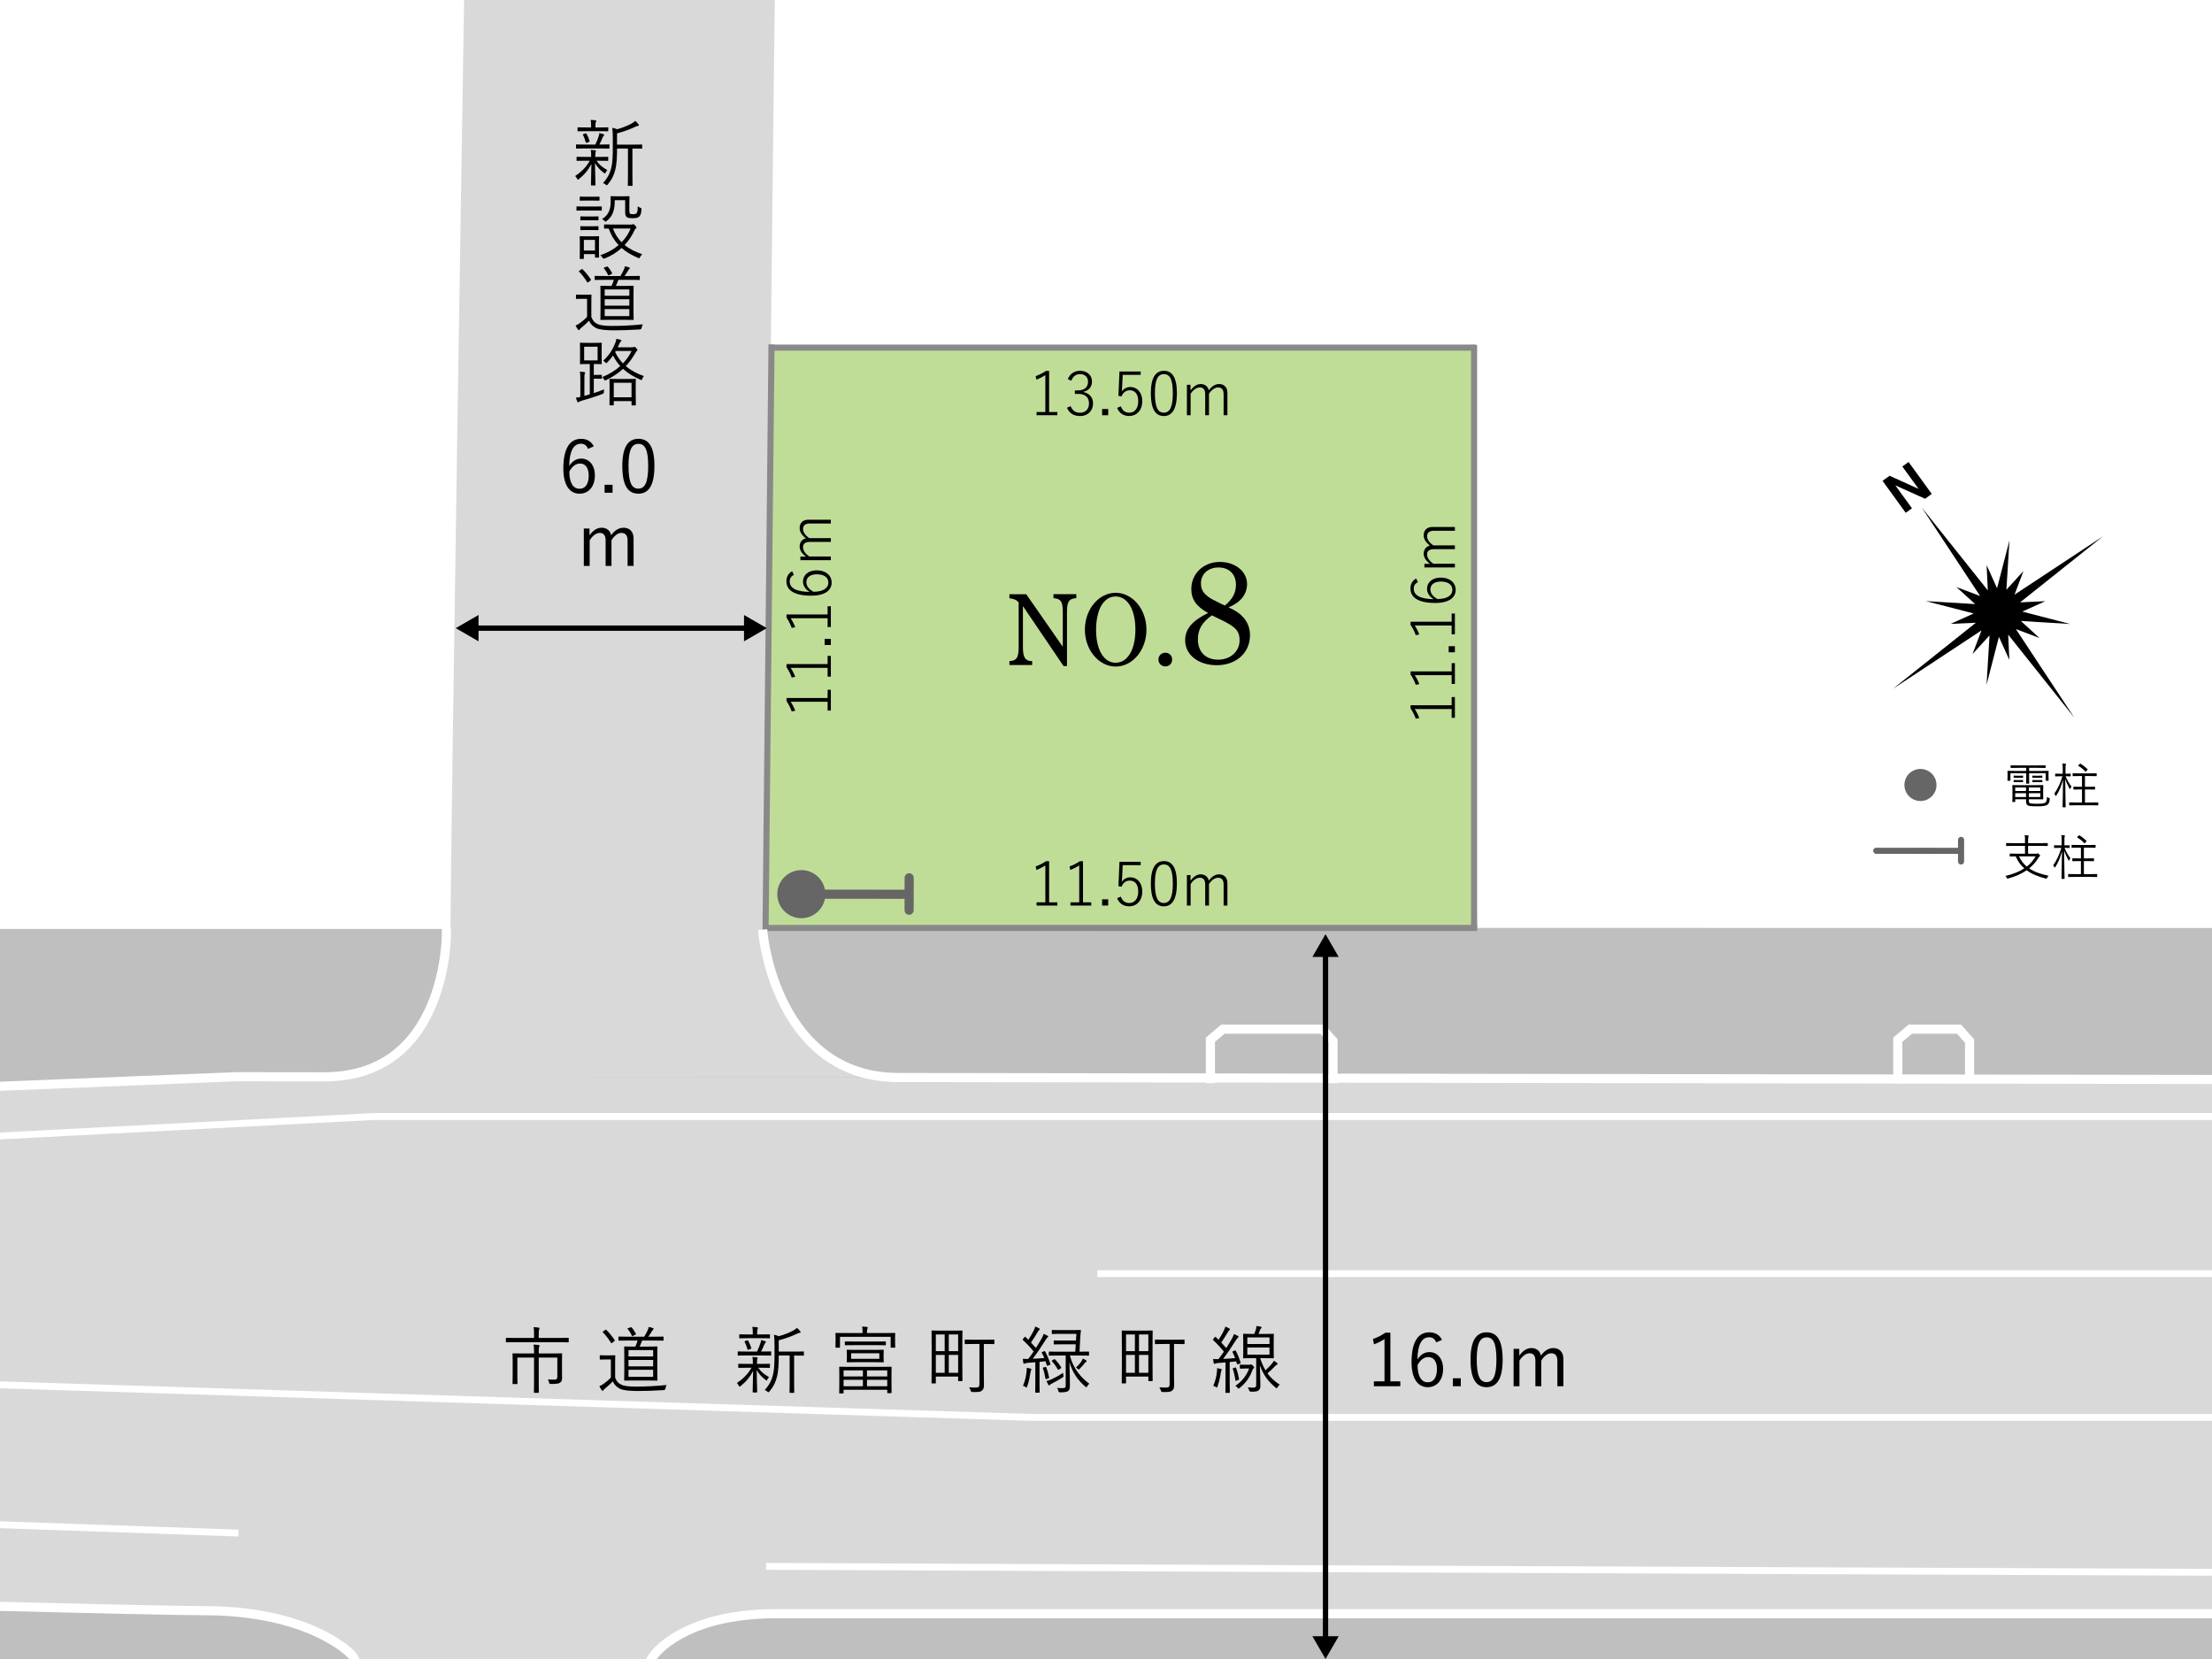 <?xml version="1.0" encoding="UTF-8"?><svg id="_レイヤー_1" xmlns="http://www.w3.org/2000/svg" viewBox="0 0 1280 960"><defs><style>.cls-1,.cls-2{stroke:#666;}.cls-1,.cls-2,.cls-3,.cls-4,.cls-5,.cls-6{fill:none;stroke-miterlimit:10;}.cls-1,.cls-2,.cls-5{stroke-linecap:round;}.cls-1,.cls-6{stroke-width:5.29px;}.cls-2,.cls-4{stroke-width:3.53px;}.cls-7{fill:#d9d9d9;}.cls-3{stroke-width:3.97px;}.cls-3,.cls-6{stroke:#fff;}.cls-8{fill:#c0dd98;}.cls-9{fill:#fff;}.cls-10{fill:#666;}.cls-4{stroke:#898989;}.cls-4,.cls-6{stroke-linecap:square;}.cls-5{stroke:#000;stroke-width:3.06px;}.cls-11{fill:#bfbfbf;}</style></defs><rect class="cls-9" width="1280" height="960"/><polygon class="cls-8" points="852.87 202.06 447.12 200.31 444.16 537.27 854.61 537.13 852.87 202.06"/><polygon points="1170.24 353.9 1183.57 347.88 1168.96 348.56 1216.98 310.3 1165.73 344.11 1170.9 330.43 1161.04 341.24 1162.79 312.7 1155.62 340.37 1149.59 327.04 1150.27 341.65 1112.01 293.64 1145.82 344.88 1132.13 339.72 1142.94 349.57 1114.41 347.83 1142.08 355 1128.75 361.02 1143.36 360.35 1095.35 398.61 1146.6 364.8 1141.43 378.48 1151.28 367.67 1149.54 396.21 1156.71 368.54 1162.73 381.86 1162.06 367.25 1200.32 415.27 1166.51 364.02 1180.19 369.19 1169.38 359.34 1197.92 361.08 1170.24 353.9"/><polygon points="1096.81 280.94 1096.86 280.91 1113.97 288.61 1117.83 285.8 1104.42 267.33 1100.81 269.95 1110.15 282.81 1110.1 282.85 1093.43 275.31 1089.36 278.26 1102.77 296.73 1106.38 294.12 1096.81 280.94"/><path d="M1178.26,493.99c.37,0,.56-.06.71-.11.08-.03.2-.06.28-.06.2,0,.34.11.76.54.37.37.54.62.54.79,0,.14-.11.25-.28.37-.2.14-.34.25-.59.68-1.52,2.51-3.33,4.57-5.48,6.29,3.05,2.09,6.83,3.36,11.23,4.26-.34.31-.62.71-.85,1.24-.23.51-.25.51-.79.4-4.46-1.16-8.1-2.63-11.04-4.8-2.96,2.06-6.52,3.61-10.76,4.77-.54.14-.51.11-.76-.4-.2-.4-.48-.79-.76-1.07,4.43-1.07,8.02-2.48,10.9-4.4-2.06-1.81-3.7-4.06-4.97-6.94-2.26.03-3.11.06-3.22.06-.2,0-.23-.03-.23-.23v-1.24c0-.17.03-.2.23-.2.14,0,1.1.06,3.92.06h4.69v-4.52h-6.94c-2.71,0-3.61.06-3.75.06-.2,0-.23-.03-.23-.23v-1.24c0-.2.03-.23.23-.23.14,0,1.04.06,3.75.06h6.94v-1.21c0-1.78.03-2.43-.23-3.42.68.03,1.41.08,1.98.17.23.03.4.14.4.28,0,.17-.11.37-.17.56-.08.28-.2.73-.2,2.29v1.33h7.42c2.71,0,3.61-.06,3.75-.06.2,0,.23.03.23.23v1.24c0,.2-.03.23-.23.23-.14,0-1.04-.06-3.75-.06h-7.42v4.52h4.69ZM1168.29,495.55c1.16,2.46,2.68,4.38,4.52,5.93,2.09-1.64,3.75-3.58,5.14-5.93h-9.65Z"/><path d="M1194.65,490.63c1.1,2.62,2.2,4.4,3.44,6.01-.23.28-.56.71-.73,1.13-.08.23-.17.34-.23.34s-.14-.11-.25-.34c-.82-1.61-1.72-3.39-2.43-5.53.03,8.72.25,15.72.25,16.12,0,.2-.03.23-.23.23h-1.33c-.2,0-.23-.03-.23-.23,0-.4.2-7.31.25-15.67-.93,3.44-2.14,6.49-3.9,9.15-.11.17-.2.25-.25.25s-.11-.08-.2-.25c-.2-.48-.48-.85-.73-1.07,2.03-2.85,3.56-6.21,4.74-10.13h-1.33c-1.95,0-2.51.06-2.65.06-.2,0-.23-.03-.23-.23v-1.1c0-.23.03-.25.23-.25.14,0,.71.06,2.65.06h1.5v-2.63c0-1.64-.03-2.48-.2-3.33.71.03,1.13.06,1.78.14.2.03.31.14.31.25,0,.2-.06.34-.14.54-.11.31-.14.79-.14,2.37v2.65h.11c1.98,0,2.51-.06,2.68-.06.2,0,.23.03.23.25v1.1c0,.2-.03.23-.23.23-.17,0-.71-.06-2.68-.06h-.08ZM1213.57,507.26c0,.2,0,.23-.2.23-.14,0-1.1-.06-3.92-.06h-8.55c-2.79,0-3.75.06-3.92.06-.2,0-.23-.03-.23-.23v-1.27c0-.2.03-.23.23-.23.17,0,1.13.06,3.92.06h3.25v-7.54h-1.3c-2.48,0-3.3.06-3.44.06-.2,0-.23-.03-.23-.23v-1.21c0-.2.03-.23.23-.23.14,0,.96.06,3.44.06h1.3v-6.21h-1.58c-2.6,0-3.47.06-3.61.06-.2,0-.23-.03-.23-.23v-1.21c0-.2.03-.23.23-.23.14,0,1.02.06,3.61.06h6.18c2.62,0,3.5-.06,3.67-.06.2,0,.23.03.23.23v1.21c0,.2-.03.23-.23.23-.17,0-1.04-.06-3.67-.06h-2.88v6.21h2.17c2.48,0,3.27-.06,3.44-.06.2,0,.23.03.23.23v1.21c0,.2-.03.23-.23.23-.17,0-.96-.06-3.44-.06h-2.17v7.54h3.58c2.82,0,3.78-.06,3.92-.06.2,0,.2.03.2.23v1.27ZM1202.84,483.52c.23-.23.23-.28.45-.14,1.38.82,2.79,1.95,4.04,3.11.17.17.17.23-.11.51l-.71.79c-.23.25-.28.28-.42.11-1.19-1.33-2.63-2.4-4.07-3.27-.14-.08-.17-.11.11-.4l.71-.71Z"/><path d="M1185.4,448.68c0,2.4.06,2.74.06,2.88,0,.2-.03.23-.25.23h-1.21c-.2,0-.23-.03-.23-.23v-4.15h-9.6v3.02c0,1.92.06,2.65.06,2.79,0,.2-.03.23-.23.23h-1.33c-.2,0-.23-.03-.23-.23,0-.14.06-.9.06-2.79v-3.02h-9.15v4.15c0,.2-.03.23-.23.23h-1.24c-.2,0-.23-.03-.23-.23,0-.17.06-.48.06-2.88v-.93c0-.9-.06-1.3-.06-1.47,0-.2.03-.23.23-.23.14,0,1.1.06,3.84.06h6.78v-1.78h-4.8c-2.88,0-3.84.06-4.01.06-.2,0-.23-.03-.23-.23v-1.07c0-.2.03-.23.23-.23.17,0,1.13.06,4.01.06h11.8c2.85,0,3.81-.06,3.98-.06.2,0,.23.03.23.23v1.07c0,.2-.03.23-.23.23-.17,0-1.13-.06-3.98-.06h-5.33v1.78h7.2c2.74,0,3.7-.06,3.84-.06.23,0,.25.03.25.23,0,.17-.06.57-.06,1.3v1.1ZM1174.03,463.41c0,1.07.34,1.38,1.07,1.52.82.14,2.06.17,3.9.17,2.54,0,3.9-.2,4.63-.71.54-.39.79-1.02.88-3.25.31.23.73.45,1.19.62.48.17.48.2.42.71-.23,2.06-.73,2.79-1.52,3.3-.88.56-2.65.82-5.53.82-2.29,0-4.01-.08-5.05-.31-.9-.23-1.61-.85-1.61-2.43v-1.36h-6.27v1.36c0,.2-.03.23-.23.23h-1.24c-.17,0-.2-.03-.2-.23,0-.17.06-.76.06-2.6v-4.09c0-1.83-.06-2.48-.06-2.62,0-.23.03-.25.2-.25s1.44.06,4.23.06h9.06c2.85,0,4.01-.06,4.18-.06.2,0,.23.03.23.25,0,.14-.06.73-.06,2.48v2.82c0,1.67.06,2.32.06,2.48,0,.2-.03.23-.23.23-.17,0-1.33-.06-4.18-.06h-3.92v.9ZM1170.67,449.84c0,.2-.03.23-.23.23-.14,0-.48-.03-1.83-.03h-1.33c-1.36,0-1.67.03-1.83.03-.2,0-.23-.03-.23-.23v-.79c0-.2.03-.23.23-.23.17,0,.48.06,1.83.06h1.33c1.36,0,1.69-.06,1.83-.06.2,0,.23.03.23.23v.79ZM1170.67,452.38c0,.2-.03.23-.23.23-.14,0-.48-.06-1.83-.06h-1.33c-1.36,0-1.67.06-1.83.06-.2,0-.23-.03-.23-.23v-.79c0-.2.03-.23.23-.23.17,0,.48.06,1.83.06h1.33c1.36,0,1.69-.06,1.83-.06.2,0,.23.03.23.23v.79ZM1172.39,455.68h-6.27v2.06h6.27v-2.06ZM1172.39,458.98h-6.27v2.23h6.27v-2.23ZM1180.66,455.68h-6.63v2.06h6.63v-2.06ZM1180.66,458.98h-6.63v2.23h6.63v-2.23ZM1181.82,449.84c0,.2-.03.23-.23.23-.14,0-.48-.03-1.92-.03h-1.5c-1.41,0-1.75.03-1.89.03-.2,0-.23-.03-.23-.23v-.79c0-.2.03-.23.23-.23.14,0,.48.06,1.89.06h1.5c1.44,0,1.78-.06,1.92-.06.2,0,.23.03.23.23v.79ZM1181.82,452.38c0,.2-.03.23-.23.23-.14,0-.48-.06-1.92-.06h-1.5c-1.41,0-1.75.06-1.89.06-.2,0-.23-.03-.23-.23v-.79c0-.2.03-.23.23-.23.14,0,.48.06,1.89.06h1.5c1.44,0,1.78-.06,1.92-.06.2,0,.23.03.23.23v.79Z"/><path d="M1195.28,449.19c1.1,2.62,2.2,4.4,3.44,6.01-.23.28-.56.71-.73,1.13-.08.23-.17.34-.23.34s-.14-.11-.25-.34c-.82-1.61-1.72-3.39-2.43-5.53.03,8.72.25,15.72.25,16.12,0,.2-.03.23-.23.23h-1.33c-.2,0-.23-.03-.23-.23,0-.4.2-7.31.25-15.67-.93,3.44-2.14,6.49-3.9,9.15-.11.17-.2.25-.25.25s-.11-.08-.2-.25c-.2-.48-.48-.85-.73-1.07,2.03-2.85,3.56-6.21,4.74-10.13h-1.33c-1.95,0-2.51.06-2.65.06-.2,0-.23-.03-.23-.23v-1.1c0-.23.03-.25.23-.25.14,0,.71.06,2.65.06h1.5v-2.63c0-1.64-.03-2.48-.2-3.33.71.03,1.13.06,1.78.14.2.03.31.14.31.25,0,.2-.06.34-.14.54-.11.31-.14.79-.14,2.37v2.65h.11c1.98,0,2.51-.06,2.68-.06.2,0,.23.03.23.25v1.1c0,.2-.03.23-.23.23-.17,0-.71-.06-2.68-.06h-.08ZM1214.19,465.81c0,.2,0,.23-.2.23-.14,0-1.1-.06-3.92-.06h-8.55c-2.79,0-3.75.06-3.92.06-.2,0-.23-.03-.23-.23v-1.27c0-.2.03-.23.23-.23.17,0,1.13.06,3.92.06h3.25v-7.54h-1.3c-2.48,0-3.3.06-3.44.06-.2,0-.23-.03-.23-.23v-1.21c0-.2.03-.23.23-.23.14,0,.96.06,3.44.06h1.3v-6.21h-1.58c-2.6,0-3.47.06-3.61.06-.2,0-.23-.03-.23-.23v-1.21c0-.2.03-.23.23-.23.14,0,1.02.06,3.61.06h6.18c2.62,0,3.5-.06,3.67-.06.2,0,.23.03.23.23v1.21c0,.2-.03.23-.23.23-.17,0-1.04-.06-3.67-.06h-2.88v6.21h2.17c2.48,0,3.27-.06,3.44-.06.2,0,.23.03.23.23v1.21c0,.2-.03.23-.23.23-.17,0-.96-.06-3.44-.06h-2.17v7.54h3.58c2.82,0,3.78-.06,3.92-.06.2,0,.2.03.2.23v1.27ZM1203.46,442.07c.23-.23.23-.28.45-.14,1.38.82,2.79,1.95,4.04,3.11.17.17.17.23-.11.51l-.71.79c-.23.25-.28.28-.42.11-1.19-1.33-2.63-2.4-4.07-3.27-.14-.08-.17-.11.11-.4l.71-.71Z"/><path class="cls-10" d="M1111.29,444.96c-5.13,0-9.28,4.16-9.28,9.28,0,5.13,4.16,9.28,9.28,9.28,5.13,0,9.28-4.16,9.28-9.28,0-5.13-4.16-9.28-9.28-9.28Z"/><line class="cls-2" x1="1133.95" y1="492.36" x2="1085.72" y2="492.31"/><line class="cls-10" x1="1134.78" y1="498.51" x2="1134.8" y2="486"/><line class="cls-2" x1="1134.78" y1="498.51" x2="1134.8" y2="486"/><polyline class="cls-7" points="1285.4 538.21 1305.89 537.11 1305.87 963.67 -16.31 963.72 -16.31 537.58 197.28 537.58 581.07 537.58 716.17 536.97 1285.99 537.02"/><path class="cls-11" d="M448.85,933.79c-53.98,0-70.51,24.13-70.51,24.13l-2.87,5.75h930.4v-29.88s-797.78,0-857.02,0Z"/><path class="cls-11" d="M-16.31,963.31h220.55l-.57-5.47s-26.4-25.81-85.64-25.81-134.34-2.87-134.34-2.87v34.16Z"/><polygon class="cls-11" points="1305.89 537.11 1276.77 537.02 443 536.97 259.53 537.58 -16.31 537.58 -16.31 629.25 136.8 623.06 1305.87 624.45 1305.89 537.11"/><path class="cls-7" d="M448.53-15.65s-6.32,511.45-4.75,552.91c3.31,87.2,74.84,86.1,74.84,86.1H197.62s63.09-14.35,63.09-84.98c0-51.9,8.07-553.31,8.07-553.31l179.75-.72Z"/><polyline class="cls-4" points="853.03 536.99 443 536.97 446.43 201.13"/><line class="cls-4" x1="446.64" y1="201.16" x2="852.24" y2="201.16"/><line class="cls-4" x1="852.99" y1="201.36" x2="852.99" y2="534.93"/><path class="cls-6" d="M441.57,540.57s7.73,82.95,78.37,82.95c25.39,0,785.92,1.17,785.92,1.17"/><path class="cls-6" d="M-16.31,629.25l153.11-6.2s15.56.06,50.89.06c71.75,0,70.65-83.65,70.65-83.65"/><path class="cls-6" d="M-16.31,929.16c69.08,1.73,120.04,2.87,134.34,2.87,59.24,0,83.63,23.31,85.64,25.81,2.01,2.5,3.45,7.18,3.45,7.18"/><path class="cls-6" d="M1305.87,933.79c-281.41,0-813.61,0-857.02,0-53.98,0-70.5,24.13-70.5,24.13-2.98,4.02-2.44,4.32-2.87,5.66"/><polyline class="cls-6" points="1139.72 624.14 1139.72 602.4 1133.62 595.53 1105.42 595.53 1098.18 601.63 1098.18 624.14"/><polyline class="cls-6" points="771.36 624.14 771.36 602.4 765.26 595.53 707.66 595.53 700.41 601.63 700.41 624.14"/><path class="cls-3" d="M-37.12,659.28l20.8-1.08,232.59-12.11h1089.59"/><line class="cls-3" x1="137.94" y1="887.13" x2="-16.31" y2="881.73"/><path class="cls-3" d="M443.27,906.4s557.97,2.41,862.59,3.52"/><line class="cls-3" x1="634.98" y1="737" x2="1305.87" y2="737"/><polyline class="cls-3" points="1305.87 820.18 596.44 820.18 -16.31 800.84"/><path d="M329.1,776.43c0,.3-.04.34-.34.34-.25,0-1.57-.08-5.59-.08h-24.51c-4.02,0-5.38.08-5.59.08-.3,0-.34-.04-.34-.34v-1.95c0-.3.04-.34.34-.34.21,0,1.57.08,5.59.08h10.37v-1.91c0-2.16-.04-3.26-.3-4.32,1.02.04,2.03.08,2.96.25.3.04.51.17.51.3,0,.3-.13.51-.25.8-.13.42-.21,1.06-.21,2.96v1.91h11.43c4.02,0,5.33-.08,5.59-.08.3,0,.34.04.34.34v1.95ZM318.9,783.2c4.32,0,5.84-.08,6.05-.08.3,0,.34.04.34.34,0,.25-.08,1.57-.08,4.78v5.54c0,1.27.04,2.54.04,3.6,0,1.23-.21,1.95-.93,2.54-.68.63-1.69.93-5.54.93-.8,0-.85-.04-1.02-.76-.17-.72-.42-1.4-.76-1.86,1.35.08,2.67.13,3.68.13,1.31,0,1.82-.38,1.82-1.78v-11h-10.75v13.76c0,4.23.08,6.05.08,6.26,0,.3-.04.34-.34.34h-2.2c-.3,0-.34-.04-.34-.34,0-.21.08-2.03.08-6.26v-13.76h-9.65v9.91c0,3.64.08,4.87.08,5.08,0,.3-.04.34-.34.34h-2.24c-.25,0-.3-.04-.3-.34,0-.21.08-1.27.08-5.04v-7.58c0-3.13-.08-4.23-.08-4.49,0-.3.04-.34.3-.34s1.74.08,6.05.08h6.1v-.8c0-2.16-.04-3.26-.25-4.32,1.02.04,1.95.08,2.92.25.3.04.51.17.51.34,0,.25-.13.51-.25.8-.17.38-.21,1.02-.21,2.88v.85h7.15Z"/><path d="M355.94,797.13c.8,2.12,1.78,3.3,3.68,4.19,1.48.72,4.4,1.06,8.42,1.06,5.42,0,11.51-.3,17.78-.93-.42.55-.68,1.31-.76,2.03q-.17.89-1.02.93c-5.5.34-10.71.51-14.98.51-4.66,0-8.51-.38-10.41-1.35-1.91-.93-3.17-2.41-4.06-4.23-1.35,1.48-2.92,2.84-4.53,4.19-.47.42-.68.63-.85.89s-.34.38-.51.38-.3-.08-.51-.34c-.47-.63-.97-1.52-1.35-2.33.97-.38,1.82-.89,2.67-1.52,1.31-.97,2.79-2.16,3.98-3.47v-10.46h-3.13c-2.2,0-2.75.08-2.92.08-.34,0-.38-.04-.38-.34v-1.86c0-.3.04-.34.38-.34.17,0,.72.08,2.92.08h2.29c2.2,0,2.84-.08,3.05-.08.3,0,.34.04.34.34,0,.21-.08,1.31-.08,3.94v8.63ZM350.14,769.66c.42-.3.46-.34.72-.08,1.74,1.69,3.34,3.64,4.83,5.93.17.25.13.3-.3.63l-1.06.85c-.51.38-.59.38-.8.04-1.31-2.16-3.05-4.49-4.66-6.05-.25-.21-.21-.3.25-.59l1.02-.72ZM384,775.41c0,.34-.04.38-.34.38-.25,0-1.69-.08-5.93-.08h-6.14c-.47,1.19-.93,2.41-1.44,3.51h4.61c3.81,0,5.12-.08,5.33-.08.3,0,.34.04.34.34,0,.21-.08,1.4-.08,4.7v9.74c0,3.3.08,4.44.08,4.66,0,.3-.04.34-.34.34-.21,0-1.52-.08-5.33-.08h-7.92c-3.77,0-5.12.08-5.33.08-.3,0-.34-.04-.34-.34,0-.21.08-1.35.08-4.66v-9.74c0-3.3-.08-4.49-.08-4.7,0-.3.04-.34.34-.34.21,0,1.57.08,5.33.08h.8c.55-1.14.97-2.29,1.31-3.51h-4.7c-4.4,0-5.84.08-6.05.08-.3,0-.34-.04-.34-.38v-1.61c0-.34.04-.38.34-.38.21,0,1.65.08,6.05.08h8.51c.8-1.27,1.44-2.41,2.03-3.77.25-.55.47-1.1.59-1.86.85.17,1.65.34,2.41.64.25.08.42.25.42.46,0,.25-.17.38-.38.55-.21.17-.42.51-.63.85-.47.8-1.23,2.03-2.03,3.13h2.54c4.23,0,5.67-.08,5.93-.08.3,0,.34.04.34.38v1.61ZM364.74,768.09c.38-.13.51-.17.72.04.85.89,1.82,2.33,2.5,3.64.17.3.04.38-.3.55l-1.27.64c-.55.25-.59.3-.76-.04-.55-1.27-1.35-2.58-2.37-3.81-.21-.25-.17-.42.34-.59l1.14-.42ZM377.95,781.25h-14.26v3.68h14.26v-3.68ZM377.95,786.93h-14.26v3.72h14.26v-3.72ZM377.95,792.64h-14.26v4.06h14.26v-4.06Z"/><path d="M445.52,791.2c0,.3-.04.34-.34.34-.21,0-1.4-.08-5.12-.08h-1.31c1.69,2.46,3.43,3.77,6.26,5.42-.34.34-.72.8-1.02,1.48-.17.34-.25.51-.38.51s-.3-.13-.59-.38c-2.07-1.52-3.68-3.22-5.16-5.67.08,6.81.3,10.84.3,12.61,0,.3-.04.34-.38.34h-1.9c-.3,0-.34-.04-.34-.34,0-1.74.13-5.54.25-12.11-1.74,3.39-3.89,6.05-7.2,8.72-.3.21-.47.34-.64.34s-.25-.17-.42-.51c-.3-.63-.76-1.23-1.14-1.57,3.72-2.5,6.39-5.16,8.47-8.85h-2.16c-3.72,0-4.95.08-5.16.08-.3,0-.34-.04-.34-.34v-1.69c0-.3.04-.34.34-.34.21,0,1.44.08,5.16.08h2.96v-.08c0-1.99-.04-3-.25-3.98.89.04,1.86.13,2.58.21.25.04.42.17.42.34,0,.25-.08.42-.17.59-.13.3-.21.8-.21,2.84v.08h2.03c3.72,0,4.91-.08,5.12-.08.3,0,.34.04.34.34v1.69ZM446.24,784.09c0,.3-.04.34-.34.34-.25,0-1.48-.08-5.25-.08h-8.17c-3.81,0-5.04.08-5.25.08-.3,0-.34-.04-.34-.34v-1.74c0-.3.04-.34.34-.34.21,0,1.44.08,5.25.08h5.59c.93-1.86,1.48-3.39,1.95-4.83.21-.63.34-1.14.38-1.82.93.21,1.61.38,2.29.59.38.13.51.3.51.51s-.13.34-.3.51c-.21.21-.42.47-.63.97-.55,1.4-1.1,2.58-1.86,4.06h.25c3.68,0,4.91-.08,5.25-.08.3,0,.34.04.34.34v1.74ZM445.56,774.1c0,.3-.04.34-.34.34-.21,0-1.4-.08-5.04-.08h-7.03c-3.64,0-4.83.08-5.04.08-.3,0-.34-.04-.34-.34v-1.65c0-.3.04-.34.34-.34.21,0,1.4.08,5.04.08h2.46v-1.31c0-1.06-.04-2.12-.3-3.05,1.1.04,1.91.08,2.75.21.34.04.55.17.55.34,0,.3-.13.51-.25.76-.21.38-.21.72-.21,1.74v1.31h2.03c3.64,0,4.83-.08,5.04-.08.3,0,.34.04.34.34v1.65ZM432.31,775.62c.34-.13.42-.08.59.17.8,1.35,1.4,2.79,1.82,4.19.08.3.04.42-.38.59l-1.06.42c-.55.17-.68.17-.76-.21-.42-1.52-.89-2.88-1.61-4.23-.17-.3-.13-.38.42-.59l.97-.34ZM465.2,784.13c0,.3-.04.34-.34.34-.21,0-1.4-.08-5.12-.08h-.21v14.94c0,4.57.08,6.09.08,6.31,0,.34-.04.34-.34.34h-2.07c-.3,0-.34,0-.34-.34,0-.21.08-1.74.08-6.31v-14.94h-6.31c0,4.49-.13,8.8-1.06,12.4-.72,2.75-1.65,5.16-4.32,8.38-.25.34-.42.47-.59.47s-.3-.08-.55-.34c-.42-.42-.97-.72-1.61-.97,2.71-2.84,4.06-5.76,4.83-8.89.68-2.84.85-6.56.85-11.89v-5.21c0-2.33-.08-4.15-.3-5.97,1.02.21,1.74.42,2.75.85,3.47-.93,6.31-2.16,8.42-3.3.85-.47,1.52-.97,2.12-1.52.68.55,1.35,1.27,1.86,1.9.17.21.25.38.25.59,0,.17-.21.34-.55.38-.47.04-.93.21-1.57.51-2.84,1.4-6.48,2.75-10.54,3.81v6.52h9.1c3.72,0,4.91-.08,5.12-.08.3,0,.34.04.34.34v1.78Z"/><path d="M517.95,775.16c0,3.6.08,4.15.08,4.36,0,.3-.04.34-.34.34h-1.95c-.3,0-.34-.04-.34-.34v-5.97h-29.33v5.97c0,.3-.04.34-.34.34h-1.95c-.3,0-.34-.04-.34-.34,0-.21.08-.76.08-4.36v-1.35c0-1.31-.08-1.91-.08-2.12,0-.34.04-.38.34-.38.25,0,1.74.08,5.84.08h9.52v-.13c0-1.48-.04-2.62-.3-3.64.93.04,2.07.13,2.75.21.34.04.55.17.55.38,0,.3-.13.47-.25.76-.17.38-.21,1.02-.21,2.29v.13h10.16c4.15,0,5.59-.08,5.84-.08.3,0,.34.04.34.38,0,.21-.08.8-.08,1.91v1.57ZM515.87,798.82c0,5.88.04,6.81.04,7.03,0,.25-.04.3-.34.3h-1.82c-.3,0-.34-.04-.34-.3v-1.65h-25.27v1.78c0,.3-.04.34-.34.34h-1.86c-.3,0-.34-.04-.34-.34,0-.21.08-1.19.08-7.07v-3.17c0-3.22-.08-4.28-.08-4.53,0-.3.04-.34.34-.34.21,0,1.74.08,6.01.08h17.61c4.28,0,5.8-.08,6.01-.08.3,0,.34.04.34.34,0,.25-.04,1.27-.04,3.94v3.68ZM499.32,792.98h-11.17v3.51h11.17v-3.51ZM499.32,798.44h-11.17v3.72h11.17v-3.72ZM512.61,778.12c0,.3-.04.34-.38.34-.21,0-1.57-.08-5.67-.08h-11.64c-4.11,0-5.46.08-5.67.08-.34,0-.38-.04-.38-.34v-1.57c0-.25.04-.3.38-.3.21,0,1.57.04,5.67.04h11.64c4.11,0,5.46-.04,5.67-.04.34,0,.38.04.38.3v1.57ZM511.3,785.53c0,1.74.08,2.24.08,2.46,0,.3-.04.34-.38.34-.21,0-1.57-.08-5.54-.08h-9.61c-3.98,0-5.33.08-5.54.08-.3,0-.34-.04-.34-.34,0-.25.08-.72.08-2.46v-1.69c0-1.74-.08-2.2-.08-2.46,0-.3.04-.34.34-.34.21,0,1.57.08,5.54.08h9.61c3.98,0,5.33-.08,5.54-.08.34,0,.38.04.38.34,0,.25-.08.72-.08,2.46v1.69ZM508.85,783.07h-16.34v3.22h16.34v-3.22ZM513.42,792.98h-11.73v3.51h11.73v-3.51ZM513.42,798.44h-11.73v3.72h11.73v-3.72Z"/><path d="M541.53,796.58v3.6c0,.3-.04.34-.34.34h-1.82c-.3,0-.34-.04-.34-.34,0-.25.08-1.99.08-12.7v-7.58c0-7.53-.08-9.44-.08-9.65,0-.3.04-.34.34-.34.25,0,1.44.08,5.08.08h7.07c3.64,0,4.83-.08,5.08-.08.3,0,.34.04.34.34,0,.21-.08,2.12-.08,9.65v6.86c0,10.2.08,11.85.08,12.11,0,.3-.04.34-.34.34h-1.82c-.3,0-.34-.04-.34-.34v-2.29h-12.91ZM541.53,781.85h5.12v-9.65h-5.12v9.65ZM541.53,794.38h5.12v-10.33h-5.12v10.33ZM549.02,772.2v9.65h5.42v-9.65h-5.42ZM549.02,794.38h5.42v-10.33h-5.42v10.33ZM569.3,795.56c0,2.2.08,4.19.08,5.76,0,1.86-.3,2.62-1.18,3.39-.76.64-1.74.89-5.5.8q-.8,0-1.02-.85c-.21-.72-.51-1.4-.89-1.9,1.1.13,2.2.17,3.73.17,1.74,0,2.24-.34,2.24-2.07v-23.15h-2.79c-3.85,0-5.12.08-5.38.08-.3,0-.34-.04-.34-.34v-1.95c0-.3.04-.34.34-.34.25,0,1.52.08,5.38.08h5.71c3.85,0,5.12-.08,5.38-.08.3,0,.34.04.34.34v1.95c0,.3-.04.34-.34.34-.25,0-1.48-.08-5.16-.08h-.59v17.86Z"/><path d="M604.1,781.93c.42-.17.51-.17.68.13,1.31,2.37,2.24,4.7,3.05,7.24.08.3.04.42-.46.59l-.89.3c-.55.17-.63.17-.76-.21l-.72-2.29-3.47.38v11.34c0,4.61.08,5.97.08,6.18,0,.3-.04.3-.34.3h-1.9c-.3,0-.34,0-.34-.3,0-.25.08-1.57.08-6.18v-11.13c-1.52.13-3.01.25-4.4.34-.93.08-1.4.25-1.61.38-.17.08-.3.17-.51.17s-.34-.21-.42-.55c-.13-.63-.21-1.35-.34-2.33.97.08,1.69.13,2.75.08h.42c1.1-1.44,2.16-2.84,3.13-4.32-1.95-2.41-3.98-4.57-6.18-6.6-.25-.25-.21-.34.13-.76l.68-.85c.34-.38.42-.42.63-.21l1.69,1.65c1.14-1.78,2.37-3.85,3.17-5.46.47-.93.63-1.52.76-2.2.8.3,1.61.63,2.24,1.02.3.17.42.34.42.51,0,.25-.13.38-.34.51-.3.17-.42.38-.72.89-1.48,2.54-2.54,4.23-4.02,6.31.97,1.02,1.86,2.07,2.84,3.17,1.14-1.74,2.2-3.56,3.26-5.38.59-1.06.93-1.82,1.23-2.79.72.3,1.52.63,2.2,1.06.3.17.42.3.42.47,0,.25-.13.38-.38.55-.42.3-.76.85-1.44,1.95-2.37,3.77-4.74,7.28-7.11,10.37,2.16-.08,4.32-.21,6.69-.42-.42-1.06-.89-2.03-1.44-3-.13-.3-.08-.38.42-.59l.8-.3ZM596.65,792.89c-.13.21-.3.8-.42,1.61-.34,2.24-.8,4.91-1.82,7.75-.17.42-.25.64-.42.64-.13,0-.34-.13-.63-.34-.38-.25-.97-.55-1.4-.63,1.23-2.84,1.78-5.59,2.03-7.87.13-1.06.17-1.74.13-2.58.89.17,1.74.34,2.16.47.38.13.55.25.55.42,0,.21-.04.34-.17.55ZM604.77,791.03c.47-.13.51-.08.63.21.8,1.86,1.27,3.94,1.69,5.84.04.3,0,.34-.51.55l-.89.3c-.51.17-.63.13-.72-.25-.38-2.24-.85-4.27-1.48-5.88-.13-.3-.08-.34.42-.51l.85-.25ZM614.85,797.09c-1.99,1.31-3.68,2.24-5.93,3.39-.76.38-1.14.63-1.31.8-.17.17-.34.38-.55.38-.17,0-.3-.08-.47-.38-.34-.59-.63-1.23-1.02-2.12.97-.25,1.86-.55,3.09-1.1,2.29-1.06,4.44-2.24,6.52-3.68,0,.42,0,.8.17,1.48.17.72.17.76-.51,1.23ZM619.12,784.39c1.95,7.79,6.65,13,11.22,16.3-.46.34-.89.93-1.23,1.52-.21.38-.34.55-.51.55s-.34-.17-.68-.47c-3.64-3.17-7.03-7.24-9.1-14.05.21,5.46.3,10.84.3,13.84,0,1.65-.34,2.33-1.14,2.92-.59.42-1.78.68-4.44.68-.85,0-.89-.04-1.14-.93-.17-.59-.42-1.19-.76-1.65,1.06.13,1.95.17,3.01.17,1.74,0,2.03-.34,2.03-1.65v-17.23h-3.68c-4.15,0-5.5.08-5.76.08-.3,0-.34-.04-.34-.34v-1.69c0-.3.04-.34.34-.34.25,0,1.61.08,5.76.08h9.23l.25-4.28h-7.79c-3.34,0-4.4.08-4.61.08-.3,0-.34-.04-.34-.34v-1.65c0-.3.04-.34.34-.34.21,0,1.27.08,4.61.08h7.92l.25-3.89h-9.1c-3.47,0-4.61.08-4.83.13-.25.04-.3-.04-.3-.34v-1.69c0-.3.04-.34.3-.34.21,0,1.35.08,4.83.08h6.39c3.51,0,4.7-.08,4.95-.08.3,0,.38.08.38.38-.21,1.61-.34,3.17-.42,4.74l-.38,7.45c3.64,0,4.95-.08,5.16-.08.3,0,.34.04.34.34v1.69c0,.3-.04.34-.34.34-.21,0-1.57-.08-5.71-.08h-5ZM609.81,786.63c.38-.25.46-.21.68,0,1.31,1.31,2.58,2.88,3.56,4.61.17.25.13.34-.25.59l-.97.63c-.21.13-.38.21-.47.21-.13,0-.21-.08-.3-.25-.93-1.78-2.07-3.34-3.34-4.66-.21-.21-.21-.3.25-.59l.85-.55ZM628.35,788.15c-.21.13-.47.38-.72.68-.63.85-1.4,1.78-2.84,3.22-.3.3-.46.42-.59.42-.17,0-.34-.13-.59-.38-.34-.34-.68-.55-1.06-.72,1.69-1.48,2.92-3.05,3.51-4.06.25-.42.38-.72.51-1.18.76.34,1.27.63,1.78.97.34.21.47.38.47.55,0,.21-.25.38-.47.51Z"/><path d="M651.6,796.58v3.6c0,.3-.04.34-.34.34h-1.82c-.3,0-.34-.04-.34-.34,0-.25.08-1.99.08-12.7v-7.58c0-7.53-.08-9.44-.08-9.65,0-.3.04-.34.34-.34.25,0,1.44.08,5.08.08h7.07c3.64,0,4.83-.08,5.08-.08.3,0,.34.04.34.34,0,.21-.08,2.12-.08,9.65v6.86c0,10.2.08,11.85.08,12.11,0,.3-.04.34-.34.34h-1.82c-.3,0-.34-.04-.34-.34v-2.29h-12.91ZM651.6,781.85h5.12v-9.65h-5.12v9.65ZM651.6,794.38h5.12v-10.33h-5.12v10.33ZM659.09,772.2v9.65h5.42v-9.65h-5.42ZM659.09,794.38h5.42v-10.33h-5.42v10.33ZM679.36,795.56c0,2.2.08,4.19.08,5.76,0,1.86-.3,2.62-1.18,3.39-.76.64-1.74.89-5.5.8q-.8,0-1.02-.85c-.21-.72-.51-1.4-.89-1.9,1.1.13,2.2.17,3.73.17,1.74,0,2.24-.34,2.24-2.07v-23.15h-2.79c-3.85,0-5.12.08-5.38.08-.3,0-.34-.04-.34-.34v-1.95c0-.3.04-.34.34-.34.25,0,1.52.08,5.38.08h5.71c3.85,0,5.12-.08,5.38-.08.3,0,.34.04.34.34v1.95c0,.3-.04.34-.34.34-.25,0-1.48-.08-5.16-.08h-.59v17.86Z"/><path d="M714.46,781.51c.38-.17.51-.13.63.13,1.31,2.46,2.07,4.49,2.79,6.86.08.25.04.42-.42.55l-.97.3c-.55.17-.63.13-.76-.25l-.38-1.35c-1.31.17-2.54.3-3.77.42v11.34c0,4.61.08,5.93.08,6.14,0,.3-.04.34-.34.34h-1.9c-.3,0-.34-.04-.34-.34,0-.21.08-1.52.08-6.14v-11.13c-1.48.13-2.92.25-4.32.34-.93.08-1.27.21-1.61.34-.21.08-.34.17-.51.17-.21,0-.38-.21-.42-.51-.13-.63-.21-1.31-.34-2.33.93.08,1.65.13,2.71.08h.42c1.1-1.44,2.16-2.88,3.13-4.32-1.95-2.41-3.98-4.61-6.18-6.65-.25-.25-.21-.34.13-.76l.68-.89c.3-.38.42-.38.64-.17.59.55,1.14,1.06,1.65,1.61,1.06-1.61,1.99-3.22,2.84-4.91.68-1.4.93-2.03,1.1-2.71.8.3,1.61.68,2.24,1.06.3.17.42.3.42.51s-.13.34-.34.47c-.3.21-.47.42-.72.89-1.48,2.46-2.58,4.23-3.98,6.26.97,1.02,1.9,2.07,2.88,3.22,1.14-1.74,2.16-3.51,3.22-5.33.59-1.06.97-1.86,1.23-2.79.8.34,1.65.72,2.29,1.06.25.13.38.3.38.51,0,.25-.13.38-.38.55-.42.34-.76.8-1.44,1.9-2.37,3.77-4.74,7.28-7.07,10.37,2.2-.08,4.44-.25,6.9-.47-.42-1.18-.89-2.29-1.52-3.47-.13-.25-.08-.34.42-.55l.85-.34ZM706.76,793.06c-.13.25-.25.85-.38,1.61-.34,2.33-.89,4.74-1.86,7.62-.13.47-.21.63-.38.63-.13,0-.3-.13-.63-.34-.34-.25-1.06-.55-1.44-.63,1.23-2.84,1.78-5.38,2.07-7.66.13-1.06.17-1.78.13-2.58.89.13,1.74.3,2.12.42s.59.25.59.42c0,.21-.08.3-.21.51ZM714.67,791.37c.42-.13.47-.13.59.17.76,1.82,1.31,4.27,1.74,6.48.04.3.04.34-.55.55l-.89.34c-.59.21-.64.21-.68-.17-.3-2.33-.85-4.7-1.52-6.56-.08-.3-.08-.38.46-.55l.85-.25ZM722.76,789.76c.42,0,.72-.08.8-.13.17-.08.25-.13.34-.13.25,0,.42.08,1.06.72.68.59.8.85.8,1.06,0,.25-.08.38-.34.55s-.47.42-.76,1.14c-1.23,3.51-3.3,6.9-7.32,10.2-.3.25-.47.38-.63.38s-.34-.21-.63-.59c-.34-.42-.76-.76-1.23-1.02,4.23-2.79,6.73-6.56,7.96-10.03h-2.16c-1.78,0-2.67.08-2.88.08-.3,0-.34-.04-.34-.34v-1.65c0-.3.04-.34.34-.34.21,0,1.02.08,3.09.08h1.9ZM729.19,785.91c.89,2.62,1.86,4.95,3.09,7.03,1.52-1.35,2.79-2.71,3.77-3.89.42-.55.8-1.06,1.1-1.65.68.38,1.27.8,1.74,1.23.25.21.42.34.42.59s-.21.38-.46.51c-.47.25-.85.55-1.61,1.4-1.02,1.1-2.24,2.24-3.81,3.56,1.78,2.46,4.02,4.57,7.11,6.56-.51.38-.89.89-1.23,1.48-.25.42-.38.59-.55.59s-.34-.13-.59-.34c-4.28-3.6-6.9-6.94-9.14-12.87.13,4.66.3,7.79.3,11.81,0,1.23-.25,2.16-1.31,2.84-.76.42-1.57.59-4.19.55q-.8,0-1.02-.85c-.17-.63-.42-1.14-.8-1.61,1.06.08,2.5.13,3.05.13,1.48,0,1.86-.42,1.86-1.57v-15.49h-2.16c-3.6,0-4.83.08-5.08.08-.3,0-.34-.04-.34-.34,0-.25.08-1.19.08-3.94v-5.63c0-2.75-.08-3.72-.08-3.94,0-.3.04-.34.34-.34.25,0,1.48.08,5.08.08h1.06c.34-.8.59-1.48.8-2.2.25-.85.42-1.44.51-2.41.85.13,1.74.3,2.37.42.42.08.55.25.55.47s-.13.34-.34.55c-.25.25-.42.51-.55.85-.34.93-.63,1.65-.93,2.33h3.51c3.6,0,4.78-.08,5.04-.08.3,0,.34.04.34.34,0,.21-.08,1.19-.08,3.94v5.63c0,2.75.08,3.72.08,3.94,0,.3-.04.34-.34.34-.25,0-1.44-.08-5.04-.08h-2.54ZM734.61,773.89h-12.83v3.85h12.83v-3.85ZM734.61,779.73h-12.83v4.15h12.83v-4.15Z"/><path d="M351.95,92.76c0,.3-.04.34-.34.34-.21,0-1.4-.08-5.12-.08h-1.31c1.69,2.46,3.43,3.77,6.26,5.42-.34.34-.72.8-1.02,1.48-.17.34-.25.51-.38.51s-.3-.13-.59-.38c-2.07-1.52-3.68-3.22-5.16-5.67.08,6.81.3,10.84.3,12.61,0,.3-.04.34-.38.34h-1.9c-.3,0-.34-.04-.34-.34,0-1.74.13-5.54.25-12.11-1.74,3.39-3.89,6.05-7.2,8.72-.3.21-.47.34-.64.34s-.25-.17-.42-.51c-.3-.63-.76-1.23-1.14-1.57,3.72-2.5,6.39-5.16,8.47-8.85h-2.16c-3.72,0-4.95.08-5.16.08-.3,0-.34-.04-.34-.34v-1.69c0-.3.04-.34.34-.34.21,0,1.44.08,5.16.08h2.96v-.08c0-1.99-.04-3-.25-3.98.89.04,1.86.13,2.58.21.25.04.42.17.42.34,0,.25-.08.42-.17.59-.13.3-.21.8-.21,2.84v.08h2.03c3.72,0,4.91-.08,5.12-.08.3,0,.34.04.34.34v1.69ZM352.67,85.65c0,.3-.04.34-.34.34-.25,0-1.48-.08-5.25-.08h-8.17c-3.81,0-5.04.08-5.25.08-.3,0-.34-.04-.34-.34v-1.74c0-.3.04-.34.34-.34.21,0,1.44.08,5.25.08h5.59c.93-1.86,1.48-3.39,1.95-4.83.21-.63.34-1.14.38-1.82.93.21,1.61.38,2.29.59.38.13.51.3.51.51s-.13.34-.3.51c-.21.21-.42.47-.63.97-.55,1.4-1.1,2.58-1.86,4.06h.25c3.68,0,4.91-.08,5.25-.08.3,0,.34.04.34.34v1.74ZM351.99,75.66c0,.3-.04.34-.34.34-.21,0-1.4-.08-5.04-.08h-7.03c-3.64,0-4.83.08-5.04.08-.3,0-.34-.04-.34-.34v-1.65c0-.3.04-.34.34-.34.21,0,1.4.08,5.04.08h2.46v-1.31c0-1.06-.04-2.12-.3-3.05,1.1.04,1.91.08,2.75.21.34.04.55.17.55.34,0,.3-.13.51-.25.76-.21.38-.21.72-.21,1.74v1.31h2.03c3.64,0,4.83-.08,5.04-.08.3,0,.34.04.34.34v1.65ZM338.75,77.19c.34-.13.42-.08.59.17.8,1.35,1.4,2.79,1.82,4.19.08.3.04.42-.38.59l-1.06.42c-.55.17-.68.17-.76-.21-.42-1.52-.89-2.88-1.61-4.23-.17-.3-.13-.38.42-.59l.97-.34ZM371.63,85.7c0,.3-.04.34-.34.34-.21,0-1.4-.08-5.12-.08h-.21v14.94c0,4.57.08,6.09.08,6.31,0,.34-.04.34-.34.34h-2.07c-.3,0-.34,0-.34-.34,0-.21.08-1.74.08-6.31v-14.94h-6.31c0,4.49-.13,8.8-1.06,12.4-.72,2.75-1.65,5.16-4.32,8.38-.25.34-.42.47-.59.47s-.3-.08-.55-.34c-.42-.42-.97-.72-1.61-.97,2.71-2.84,4.06-5.76,4.83-8.89.68-2.84.85-6.56.85-11.89v-5.21c0-2.33-.08-4.15-.3-5.97,1.02.21,1.74.42,2.75.85,3.47-.93,6.31-2.16,8.42-3.3.85-.47,1.52-.97,2.12-1.52.68.55,1.35,1.27,1.86,1.91.17.21.25.38.25.59,0,.17-.21.34-.55.38-.47.04-.93.21-1.57.51-2.84,1.4-6.48,2.75-10.54,3.81v6.52h9.1c3.72,0,4.91-.08,5.12-.08.3,0,.34.04.34.34v1.78Z"/><path d="M348.23,121.55c0,.3-.04.34-.34.34-.25,0-1.18-.08-4.4-.08h-5.21c-3.17,0-4.19.08-4.4.08-.25,0-.3-.04-.3-.34v-1.78c0-.3.04-.34.3-.34.21,0,1.23.08,4.4.08h5.21c3.22,0,4.15-.08,4.4-.08.3,0,.34.04.34.34v1.78ZM346.58,142.84c0,4.87.08,5.67.08,5.88,0,.3-.04.34-.34.34h-1.69c-.3,0-.34-.04-.34-.34v-1.69h-6.43v2.46c0,.3-.04.34-.34.34h-1.69c-.34,0-.38-.04-.38-.34,0-.21.08-1.06.08-6.22v-2.54c0-2.54-.08-3.51-.08-3.77,0-.3.04-.3.38-.3.21,0,1.02.08,3.6.08h3.26c2.62,0,3.43-.08,3.64-.08.3,0,.34,0,.34.3,0,.25-.08,1.14-.08,3.05v2.84ZM346.91,115.8c0,.3-.04.34-.34.34-.21,0-.97-.08-3.68-.08h-3.39c-2.67,0-3.43.08-3.68.08-.3,0-.34-.04-.34-.34v-1.69c0-.3.04-.34.34-.34.25,0,1.02.08,3.68.08h3.39c2.71,0,3.47-.08,3.68-.08.3,0,.34.04.34.34v1.69ZM346.32,127.18c0,.3-.04.34-.34.34-.21,0-.93-.08-3.43-.08h-2.96c-2.5,0-3.22.08-3.43.08-.3,0-.34-.04-.34-.34v-1.65c0-.3.04-.34.34-.34.21,0,.93.08,3.43.08h2.96c2.5,0,3.22-.08,3.43-.08.3,0,.34.04.34.34v1.65ZM346.32,132.85c0,.3-.04.34-.34.34-.21,0-.93-.08-3.43-.08h-2.96c-2.5,0-3.22.08-3.43.08-.3,0-.34-.04-.34-.34v-1.65c0-.3.04-.34.34-.34.21,0,.93.08,3.43.08h2.96c2.5,0,3.22-.08,3.43-.08.3,0,.34.04.34.34v1.65ZM344.29,138.82h-6.43v6.14h6.43v-6.14ZM365.07,129.98c.51,0,.68-.08.89-.17.13-.04.3-.13.51-.13s.55.25,1.06.8c.51.59.8.97.8,1.19,0,.25-.17.38-.42.55-.25.17-.47.42-.89,1.31-1.31,2.84-3.13,5.67-5.59,8.25,2.84,2.33,6.26,3.98,10.2,5.33-.51.51-.93,1.02-1.23,1.61-.25.51-.34.72-.59.72-.13,0-.3-.08-.59-.21-3.51-1.52-6.73-3.3-9.52-5.71-2.67,2.41-5.93,4.53-9.82,6.05q-.76.3-1.23-.47c-.34-.55-.72-1.02-1.31-1.4,4.23-1.4,7.79-3.43,10.62-5.88-2.33-2.46-4.28-5.54-5.71-9.57-1.57,0-2.24.04-2.37.04-.3,0-.34-.04-.34-.38v-1.74c0-.25.04-.3.34-.3.21,0,1.4.08,5.12.08h10.07ZM364.18,121.76c0,1.02.08,1.61.42,1.86.25.21.68.34,1.86.34,1.1,0,1.74-.3,2.07-.8.34-.55.51-1.65.51-3.81.38.34.85.63,1.44.85.72.25.72.34.72,1.06-.13,2.16-.51,3.34-1.35,4.11-.72.68-1.86.89-3.81.89-1.69,0-2.62-.17-3.09-.47-.89-.47-1.19-1.4-1.19-3v-6.94h-6.01c0,6.26-1.48,9.52-4.66,11.98-.34.3-.51.42-.68.42s-.34-.13-.63-.47c-.38-.42-.93-.8-1.44-.97,2.79-1.82,5.04-4.19,5.04-10.12,0-1.86-.08-2.62-.08-2.84,0-.3.04-.34.34-.34.21,0,.89.08,3.43.08h3.34c2.54,0,3.3-.08,3.51-.08.3,0,.34.04.34.34,0,.21-.08,1.23-.08,3.56v4.36ZM354.66,132.22c1.27,3.26,2.96,5.88,5.04,7.96,2.37-2.41,4.11-5.16,5.21-7.96h-10.24Z"/><path d="M342.17,183.36c.8,2.12,1.78,3.3,3.68,4.19,1.48.72,4.4,1.06,8.42,1.06,5.42,0,11.51-.3,17.78-.93-.42.55-.68,1.31-.76,2.03q-.17.89-1.02.93c-5.5.34-10.71.51-14.98.51-4.66,0-8.51-.38-10.41-1.35-1.91-.93-3.17-2.41-4.06-4.23-1.35,1.48-2.92,2.84-4.53,4.19-.47.42-.68.63-.85.89s-.34.38-.51.38-.3-.08-.51-.34c-.47-.64-.97-1.52-1.35-2.33.97-.38,1.82-.89,2.67-1.52,1.31-.97,2.79-2.16,3.98-3.47v-10.46h-3.13c-2.2,0-2.75.08-2.92.08-.34,0-.38-.04-.38-.34v-1.86c0-.3.04-.34.38-.34.17,0,.72.08,2.92.08h2.29c2.2,0,2.84-.08,3.05-.08.3,0,.34.04.34.34,0,.21-.08,1.31-.08,3.94v8.63ZM336.37,155.89c.42-.3.46-.34.72-.08,1.74,1.69,3.34,3.64,4.83,5.93.17.25.13.3-.3.63l-1.06.85c-.51.38-.59.38-.8.04-1.31-2.16-3.05-4.49-4.66-6.05-.25-.21-.21-.3.25-.59l1.02-.72ZM370.24,161.64c0,.34-.04.38-.34.38-.25,0-1.69-.08-5.93-.08h-6.14c-.47,1.19-.93,2.41-1.44,3.51h4.61c3.81,0,5.12-.08,5.33-.08.3,0,.34.04.34.34,0,.21-.08,1.4-.08,4.7v9.74c0,3.3.08,4.44.08,4.66,0,.3-.04.34-.34.34-.21,0-1.52-.08-5.33-.08h-7.92c-3.77,0-5.12.08-5.33.08-.3,0-.34-.04-.34-.34,0-.21.08-1.35.08-4.66v-9.74c0-3.3-.08-4.49-.08-4.7,0-.3.04-.34.34-.34.21,0,1.57.08,5.33.08h.8c.55-1.14.97-2.29,1.31-3.51h-4.7c-4.4,0-5.84.08-6.05.08-.3,0-.34-.04-.34-.38v-1.61c0-.34.04-.38.34-.38.21,0,1.65.08,6.05.08h8.51c.8-1.27,1.44-2.41,2.03-3.77.25-.55.47-1.1.59-1.86.85.17,1.65.34,2.41.63.25.08.42.25.42.47,0,.25-.17.38-.38.55s-.42.51-.63.85c-.47.8-1.23,2.03-2.03,3.13h2.54c4.23,0,5.67-.08,5.93-.08.3,0,.34.04.34.38v1.61ZM350.98,154.32c.38-.13.51-.17.72.04.85.89,1.82,2.33,2.5,3.64.17.3.04.38-.3.55l-1.27.63c-.55.25-.59.3-.76-.04-.55-1.27-1.35-2.58-2.37-3.81-.21-.25-.17-.42.34-.59l1.14-.42ZM364.18,167.48h-14.26v3.68h14.26v-3.68ZM364.18,173.16h-14.26v3.73h14.26v-3.73ZM364.18,178.87h-14.26v4.06h14.26v-4.06Z"/><path d="M343.61,227.47c2.03-.64,4.02-1.35,5.97-2.2-.13.51-.13,1.02-.13,1.48q.04.89-.76,1.18c-3.34,1.31-7.53,2.67-12.02,3.94-.89.25-1.44.51-1.61.68-.17.17-.34.25-.55.25-.17,0-.3-.13-.42-.38-.34-.76-.63-1.57-.89-2.29.85-.08,1.65-.21,2.62-.42v-10.33c0-2.2-.04-3.22-.25-4.32.93.04,1.78.17,2.54.25.3.04.47.17.47.34,0,.3-.13.51-.21.76-.17.38-.21,1.06-.21,2.96v9.69l3.13-.89v-17.52h-1.4c-2.79,0-3.72.08-3.98.08-.3,0-.34-.04-.34-.34,0-.21.08-1.1.08-3.6v-4.49c0-2.5-.08-3.39-.08-3.64,0-.3.04-.34.34-.34.25,0,1.18.08,3.98.08h4.02c2.84,0,3.72-.08,3.94-.08.34,0,.38.04.38.34,0,.25-.08,1.14-.08,3.64v4.49c0,2.5.08,3.39.08,3.6,0,.3-.04.34-.38.34-.21,0-1.1-.08-3.94-.08h-.3v6.31h1.44c1.91,0,2.67-.08,2.88-.08.3,0,.34.04.34.34v1.65c0,.3-.04.34-.34.34-.21,0-.97-.08-2.88-.08h-1.44v8.34ZM345.81,200.63h-7.79v7.92h7.79v-7.92ZM365.71,200.97c.59,0,.85-.08,1.02-.17s.21-.08.38-.08c.3,0,.51.13,1.06.72.51.51.72.8.72,1.06s-.13.42-.38.59c-.3.17-.38.38-.72.97-1.69,2.96-3.51,5.5-5.67,7.79,2.88,2.46,6.35,4.32,10.46,5.76-.42.46-.68,1.02-.89,1.61-.17.51-.3.68-.51.68-.13,0-.34-.08-.68-.21-3.56-1.57-6.98-3.51-9.95-6.26-2.71,2.5-5.88,4.61-9.91,6.56-.3.13-.46.21-.59.21-.17,0-.3-.17-.51-.68-.3-.51-.68-.97-1.1-1.31,4.02-1.61,7.58-3.77,10.46-6.39-1.57-1.74-2.96-3.72-4.19-6.09-.93,1.35-1.99,2.67-3.3,3.98-.3.3-.42.42-.59.42s-.3-.17-.59-.47c-.34-.38-.8-.68-1.23-.89,3.89-3.51,5.59-6.82,7.11-10.46.34-.85.47-1.61.55-2.24,1.06.17,1.86.38,2.54.63.3.13.38.21.38.42s-.13.38-.34.55c-.3.25-.51.51-.76,1.1-.34.8-.68,1.48-1.02,2.2h8.25ZM367.87,227.22c0,5.93.08,6.86.08,7.07,0,.25-.04.3-.34.3h-1.82c-.3,0-.34-.04-.34-.3v-2.2h-10.29v2.16c0,.25-.04.3-.34.3h-1.82c-.3,0-.34-.04-.34-.3s.08-1.19.08-7.03v-3.22c0-3.17-.08-4.19-.08-4.44,0-.3.04-.34.34-.34.25,0,1.35.08,4.57.08h5.46c3.26,0,4.32-.08,4.57-.08.3,0,.34.04.34.34,0,.25-.08,1.27-.08,4.02v3.64ZM365.45,221.5h-10.29v8.38h10.29v-8.38ZM356.35,203.09l-.38.63c1.23,2.54,2.71,4.7,4.49,6.56,2.07-2.16,3.77-4.57,5.04-7.2h-9.14Z"/><path d="M340.25,259.77c-.76-2.12-2.24-3-4.06-3-4.4,0-6.65,4.36-6.82,12.91,1.78-2.92,4.28-4.32,6.94-4.32,4.61,0,7.92,3.77,7.92,9.74,0,6.56-3.72,10.58-8.85,10.58-5.46,0-9.4-4.53-9.4-14.48,0-12.11,3.98-17.27,10.29-17.27,3.56,0,6.01,1.65,7.32,4.36l-3.34,1.48ZM335.38,282.84c3.26,0,5.29-2.67,5.29-7.66,0-4.4-1.91-6.94-5.04-6.94-2.33,0-4.44,1.44-6.18,4.61,0,6.94,2.46,9.99,5.93,9.99Z"/><path d="M354.47,285.13h-4.61v-4.61h4.61v4.61Z"/><path d="M378.69,269.63c0,11.22-3.3,16.04-9.31,16.04s-9.27-4.74-9.27-15.96,3.43-15.79,9.35-15.79,9.23,4.53,9.23,15.7ZM363.7,269.68c0,9.48,1.86,13.08,5.67,13.08s5.71-3.6,5.71-13.08-1.82-12.83-5.63-12.83-5.76,3.3-5.76,12.83Z"/><path d="M341.14,309.77c1.99-2.79,4.23-4.4,7.07-4.4s4.99,1.74,5.42,4.36c1.9-2.67,4.36-4.36,7.2-4.36,3.43,0,5.8,2.24,5.8,6.18v15.92h-3.47v-14.69c0-3.05-1.31-4.4-3.56-4.4-2.07,0-4.27,1.69-5.76,4.28v14.81h-3.39v-14.69c0-3.13-1.27-4.4-3.39-4.4-1.99,0-4.23,1.57-5.84,4.28v14.81h-3.39v-21.63h3.3v3.94Z"/><path d="M804.54,799.33h5.76v2.84h-15.28v-2.84h6.14v-24.47c-1.61,1.1-3.72,2.16-6.09,3.05l-.59-3.09c2.58-.85,5.04-2.16,7.2-3.64h2.88v28.15Z"/><path d="M831.08,776.81c-.76-2.12-2.24-3-4.06-3-4.4,0-6.65,4.36-6.82,12.91,1.78-2.92,4.28-4.32,6.94-4.32,4.61,0,7.92,3.77,7.92,9.74,0,6.56-3.72,10.58-8.85,10.58-5.46,0-9.4-4.53-9.4-14.48,0-12.11,3.98-17.27,10.29-17.27,3.56,0,6.01,1.65,7.32,4.36l-3.34,1.48ZM826.22,799.88c3.26,0,5.29-2.67,5.29-7.66,0-4.4-1.9-6.94-5.04-6.94-2.33,0-4.44,1.44-6.18,4.61,0,6.94,2.46,9.99,5.93,9.99Z"/><path d="M845.31,802.16h-4.61v-4.61h4.61v4.61Z"/><path d="M869.52,786.67c0,11.22-3.3,16.04-9.31,16.04s-9.27-4.74-9.27-15.96,3.43-15.79,9.35-15.79,9.23,4.53,9.23,15.7ZM854.54,786.71c0,9.48,1.86,13.08,5.67,13.08s5.71-3.6,5.71-13.08-1.82-12.83-5.63-12.83-5.76,3.3-5.76,12.83Z"/><path d="M879.17,784.47c1.99-2.79,4.23-4.4,7.07-4.4s4.99,1.74,5.42,4.36c1.9-2.67,4.36-4.36,7.2-4.36,3.43,0,5.8,2.24,5.8,6.18v15.92h-3.47v-14.69c0-3.05-1.31-4.4-3.56-4.4-2.07,0-4.27,1.69-5.76,4.28v14.81h-3.39v-14.69c0-3.13-1.27-4.4-3.39-4.4-1.99,0-4.23,1.57-5.84,4.28v14.81h-3.39v-21.63h3.3v3.94Z"/><path d="M591.93,350.73v24c0,2.84.36,4.62,1.07,5.87.65,1.13,1.78,1.78,3.2,1.9l1.07.06v2.25h-13.16v-2.25l1.07-.12c1.48-.12,2.67-.83,3.32-1.96.65-1.3.95-2.96.95-5.75v-26.14c-1.24-1.48-2.84-2.13-5.33-2.37v-2.37h9.72l21.16,30.4v-20.33c0-2.84-.3-4.62-1.01-5.81-.65-1.07-1.84-1.66-3.26-1.84l-1.13-.18v-2.25h13.22v2.25l-1.13.18c-3.2.36-4.27,2.37-4.27,7.65v31.53h-1.96l-23.53-34.73Z"/><path d="M645.62,343.03c9.78,0,17.78,9.54,17.78,21.34s-8,21.33-17.78,21.33-17.84-9.6-17.84-21.33,7.94-21.34,17.84-21.34ZM645.57,383.5c6.93,0,11.44-7.53,11.44-19.14s-4.5-19.2-11.44-19.2c-3.62,0-6.4,1.9-8.53,5.75-1.72,3.14-2.79,8.24-2.79,13.45,0,11.62,4.45,19.14,11.32,19.14Z"/><path d="M678.28,381.67c0,2.25-1.66,3.97-3.91,3.97s-4.03-1.72-4.03-3.97,1.72-3.97,4.03-3.97,3.91,1.72,3.91,3.97Z"/><path d="M689.36,340.82c0-8.89,7.11-15.66,16.51-15.66,8.81,0,15.75,5.5,15.75,12.7,0,6.1-3.73,10.75-10.75,13.63,8.3,3.47,12.45,8.89,12.45,16.17,0,10.08-7.96,17.27-19.22,17.27-10.67,0-18.29-6.01-18.29-14.39,0-6.6,3.98-11.26,13.29-15.83-6.86-3.73-9.74-7.88-9.74-13.89ZM701.3,356.06c-5.67,3.98-8.13,8.13-8.13,13.89,0,7.28,4.49,11.77,11.68,11.77s12.45-4.74,12.45-11.18c0-3.56-.93-5.76-3.98-8.04-2.03-1.52-5-3.05-9.14-5l-2.88-1.44ZM708.75,350.39c4.4-3.56,6.44-7.28,6.44-12.02,0-6.1-3.9-9.99-10.08-9.99s-10.16,3.89-10.16,9.23c0,3.22,1.19,5.42,3.9,7.45,1.27,1.1,3.05,2.03,7.2,4.06l2.71,1.27Z"/><line class="cls-1" x1="524.82" y1="517.48" x2="459.98" y2="517.41"/><line class="cls-10" x1="526.07" y1="526.71" x2="526.1" y2="507.94"/><line class="cls-1" x1="526.07" y1="526.71" x2="526.1" y2="507.94"/><path class="cls-10" d="M463.71,503.49c-7.69,0-13.93,6.22-13.94,13.91,0,7.69,6.22,13.93,13.91,13.94,7.69,0,13.93-6.22,13.94-13.91,0-7.69-6.22-13.93-13.91-13.94Z"/><path d="M607.09,238.41h4.76v1.87h-12.03v-1.87h5.08v-21.38c-1.34.92-3.14,1.87-5.19,2.65l-.39-2.05c2.12-.71,4.16-1.8,5.96-3h1.8v23.78Z"/><path d="M617.89,219.43c1.23-3.14,3.81-4.87,7.13-4.87,3.92,0,6.88,2.5,6.88,6.14,0,3.14-1.83,5.26-4.83,5.96v.21c3.42.78,5.43,3.17,5.43,6.53,0,4.41-3.07,7.34-7.41,7.34-3.74,0-6.21-1.48-7.69-4.8l2.12-.92c1.16,2.75,2.86,3.81,5.57,3.81,3.07,0,5.08-2.12,5.08-5.36,0-3.46-2.08-5.54-6.21-5.54h-1.98v-2.01h1.76c3.81,0,5.86-1.94,5.86-5.04,0-2.82-1.98-4.41-4.62-4.41-2.26,0-4.16,1.23-4.97,3.81l-2.12-.85Z"/><path d="M641.28,240.28h-3.53v-3.6h3.53v3.6Z"/><path d="M660.08,216.92h-10.41l-.32,6.7c-.04.95-.14,2.12-.21,2.96.99-1.59,2.86-2.65,4.94-2.65,3.88,0,6.91,3.14,6.91,8.15,0,5.5-3.39,8.64-7.48,8.64-3.35,0-5.82-1.59-7.06-4.69l2.15-.92c.88,2.54,2.58,3.7,4.9,3.7,3.1,0,5.15-2.5,5.15-6.63s-1.87-6.35-4.9-6.35c-2.15,0-3.92,1.31-4.73,3.53l-1.83-.28.6-14.11h12.28v1.94Z"/><path d="M681.03,227.51c0,9.17-2.79,13.23-7.58,13.23s-7.51-3.99-7.51-13.16,2.86-13.02,7.58-13.02,7.51,3.77,7.51,12.95ZM668.3,227.51c0,8.08,1.66,11.29,5.15,11.29s5.22-3.21,5.22-11.25-1.69-11.04-5.15-11.04-5.22,2.96-5.22,11.01Z"/><path d="M688.9,225.92c1.76-2.36,3.67-3.7,5.96-3.7s4.3,1.52,4.59,3.67c1.66-2.26,3.67-3.67,6-3.67,2.86,0,4.8,1.87,4.8,4.97v13.09h-2.19v-12.17c0-2.75-1.2-3.92-3.21-3.92-1.87,0-3.84,1.45-5.26,3.67v12.42h-2.19v-12.17c0-2.82-1.2-3.92-3.1-3.92-1.8,0-3.81,1.31-5.33,3.67v12.42h-2.15v-17.64h2.08v3.28Z"/><path d="M607.09,522.13h4.76v1.87h-12.03v-1.87h5.08v-21.38c-1.34.92-3.14,1.87-5.19,2.65l-.39-2.05c2.12-.71,4.16-1.8,5.96-3h1.8v23.78Z"/><path d="M626.7,522.13h4.76v1.87h-12.03v-1.87h5.08v-21.38c-1.34.92-3.14,1.87-5.19,2.65l-.39-2.05c2.12-.71,4.16-1.8,5.96-3h1.8v23.78Z"/><path d="M641.27,524h-3.53v-3.6h3.53v3.6Z"/><path d="M660.08,500.65h-10.41l-.32,6.7c-.04.95-.14,2.12-.21,2.96.99-1.59,2.86-2.65,4.94-2.65,3.88,0,6.91,3.14,6.91,8.15,0,5.5-3.39,8.64-7.48,8.64-3.35,0-5.82-1.59-7.06-4.69l2.15-.92c.88,2.54,2.58,3.7,4.9,3.7,3.1,0,5.15-2.5,5.15-6.63s-1.87-6.35-4.9-6.35c-2.15,0-3.92,1.31-4.73,3.53l-1.83-.28.6-14.11h12.28v1.94Z"/><path d="M681.03,511.23c0,9.17-2.79,13.23-7.58,13.23s-7.51-3.99-7.51-13.16,2.86-13.02,7.58-13.02,7.51,3.77,7.51,12.95ZM668.3,511.23c0,8.08,1.66,11.29,5.15,11.29s5.22-3.21,5.22-11.25-1.69-11.04-5.15-11.04-5.22,2.96-5.22,11.01Z"/><path d="M688.9,509.64c1.76-2.36,3.67-3.7,5.96-3.7s4.3,1.52,4.59,3.67c1.66-2.26,3.67-3.67,6-3.67,2.86,0,4.8,1.87,4.8,4.97v13.09h-2.19v-12.17c0-2.75-1.2-3.92-3.21-3.92-1.87,0-3.84,1.45-5.26,3.67v12.42h-2.19v-12.17c0-2.82-1.2-3.92-3.1-3.92-1.8,0-3.81,1.31-5.33,3.67v12.42h-2.15v-17.64h2.08v3.28Z"/><path d="M840.02,408.1v-4.76h1.87v12.03h-1.87v-5.08h-21.38c.92,1.34,1.87,3.14,2.65,5.19l-2.05.39c-.71-2.12-1.8-4.16-3-5.96v-1.8h23.78Z"/><path d="M840.02,388.49v-4.76h1.87v12.03h-1.87v-5.08h-21.38c.92,1.34,1.87,3.14,2.65,5.19l-2.05.39c-.71-2.12-1.8-4.16-3-5.96v-1.8h23.78Z"/><path d="M841.89,373.92v3.53h-3.6v-3.53h3.6Z"/><path d="M840.02,359.77v-4.76h1.87v12.03h-1.87v-5.08h-21.38c.92,1.34,1.87,3.14,2.65,5.19l-2.05.39c-.71-2.12-1.8-4.16-3-5.96v-1.8h23.78Z"/><path d="M820.51,336.88c-1.73.78-2.43,2.12-2.43,3.71,0,3.99,3.81,6,11.54,6.14-2.61-1.62-3.85-3.7-3.85-6,0-3.77,3.1-6.49,7.94-6.49,5.4,0,8.64,3.03,8.64,7.09,0,4.38-3.74,7.58-11.82,7.58-9.98,0-14.36-3.25-14.36-8.4,0-2.65,1.31-4.66,3.32-5.75l1.02,2.12ZM840.44,341.32c0-2.93-2.36-4.8-6.7-4.8-3.77,0-6.03,1.76-6.03,4.55,0,2.05,1.23,3.99,4.13,5.57,5.93-.04,8.61-2.29,8.61-5.33Z"/><path d="M827.53,326.29c-2.36-1.76-3.7-3.67-3.7-5.96s1.52-4.3,3.67-4.59c-2.26-1.66-3.67-3.67-3.67-6,0-2.86,1.87-4.8,4.97-4.8h13.09v2.19h-12.17c-2.75,0-3.92,1.2-3.92,3.21,0,1.87,1.45,3.85,3.67,5.26h12.42v2.19h-12.17c-2.82,0-3.92,1.2-3.92,3.1,0,1.8,1.31,3.81,3.67,5.33h12.42v2.15h-17.64v-2.08h3.28Z"/><path d="M478.91,403.9v-4.76h1.87v12.03h-1.87v-5.08h-21.38c.92,1.34,1.87,3.14,2.65,5.19l-2.05.39c-.71-2.12-1.8-4.16-3-5.96v-1.8h23.78Z"/><path d="M478.91,384.28v-4.76h1.87v12.03h-1.87v-5.08h-21.38c.92,1.34,1.87,3.14,2.65,5.19l-2.05.39c-.71-2.12-1.8-4.16-3-5.96v-1.8h23.78Z"/><path d="M480.78,369.71v3.53h-3.6v-3.53h3.6Z"/><path d="M478.91,355.57v-4.76h1.87v12.03h-1.87v-5.08h-21.38c.92,1.34,1.87,3.14,2.65,5.19l-2.05.39c-.71-2.12-1.8-4.16-3-5.96v-1.8h23.78Z"/><path d="M459.4,332.67c-1.73.78-2.43,2.12-2.43,3.71,0,3.99,3.81,6,11.54,6.14-2.61-1.62-3.85-3.7-3.85-6,0-3.77,3.1-6.49,7.94-6.49,5.4,0,8.64,3.03,8.64,7.09,0,4.38-3.74,7.58-11.82,7.58-9.98,0-14.36-3.25-14.36-8.4,0-2.65,1.31-4.66,3.32-5.75l1.02,2.12ZM479.34,337.12c0-2.93-2.36-4.8-6.7-4.8-3.77,0-6.03,1.76-6.03,4.55,0,2.05,1.23,3.99,4.13,5.57,5.93-.04,8.61-2.29,8.61-5.33Z"/><path d="M466.42,322.09c-2.36-1.76-3.7-3.67-3.7-5.96s1.52-4.3,3.67-4.59c-2.26-1.66-3.67-3.67-3.67-6,0-2.86,1.87-4.8,4.97-4.8h13.09v2.19h-12.17c-2.75,0-3.92,1.2-3.92,3.21,0,1.87,1.45,3.85,3.67,5.26h12.42v2.19h-12.17c-2.82,0-3.92,1.2-3.92,3.1,0,1.8,1.31,3.81,3.67,5.33h12.42v2.15h-17.64v-2.08h3.28Z"/><line class="cls-5" x1="274.68" y1="363.49" x2="432.76" y2="363.49"/><polygon points="276.91 371.1 263.72 363.49 276.91 355.87 276.91 371.1"/><polygon points="430.53 371.1 443.72 363.49 430.53 355.87 430.53 371.1"/><line class="cls-5" x1="767.03" y1="949.04" x2="767.03" y2="551.53"/><polygon points="774.65 946.81 767.03 960 759.42 946.81 774.65 946.81"/><polygon points="774.65 553.76 767.03 540.57 759.42 553.76 774.65 553.76"/></svg>